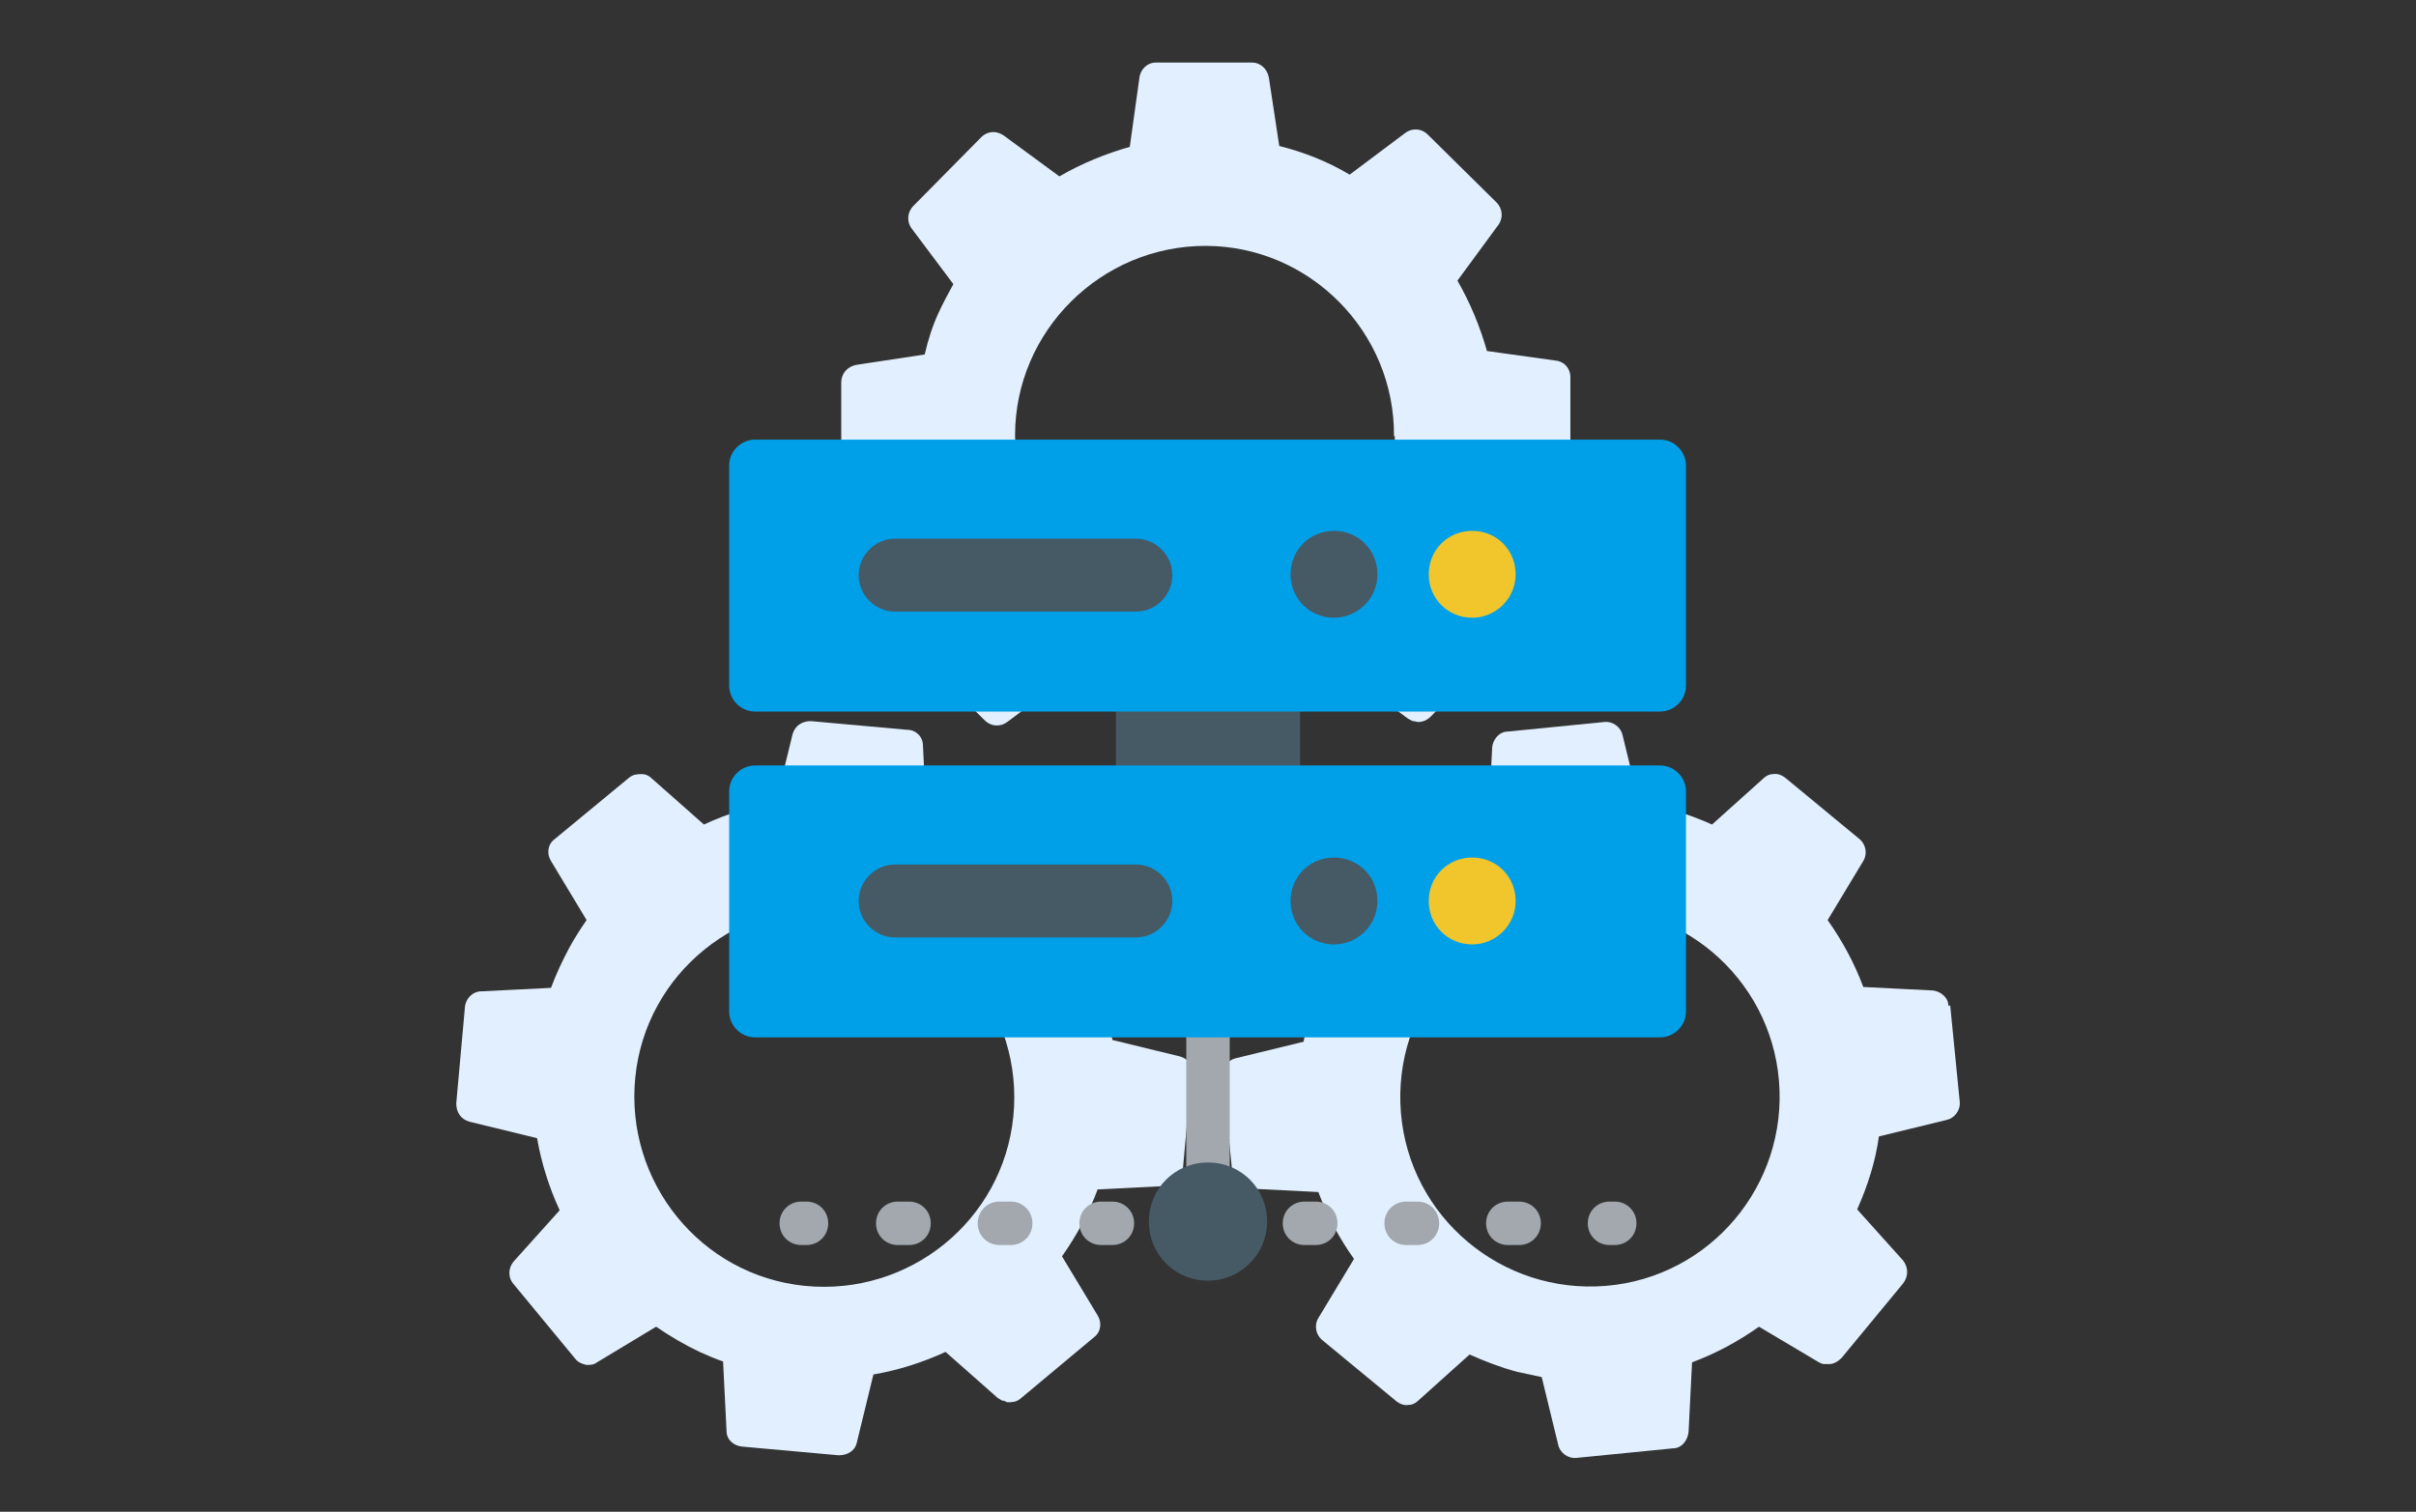 <?xml version="1.0" encoding="UTF-8"?>
<svg id="_レイヤー_1" data-name="レイヤー_1" xmlns="http://www.w3.org/2000/svg" width="278" height="174" version="1.1" viewBox="0 0 278 174">
  <rect x="0" y="0" width="278" height="174" fill="#333333" stroke="none"/>
  <!-- Generator: Adobe Illustrator 29.0.1, SVG Export Plug-In . SVG Version: 2.1.0 Build 192)  -->
  <defs>
    <style>
      .st0 {
        fill: #e1efff;
      }

      .st1 {
        fill: #00a0e9;
      }

      .st2 {
        fill: #f1c62c;
      }

      .st3 {
        fill: #465a65;
      }

      .st4 {
        fill: #a2a8ad;
      }
    </style>
  </defs>
  <path class="st0" d="M180.7,43.4c0-1-.7-1.8-1.7-1.9l-7.9-1.1c-.8-2.8-1.9-5.5-3.4-8.1l4.7-6.4c.6-.8.5-1.9-.2-2.6l-7.9-7.8c-.4-.4-.9-.6-1.4-.6-.4,0-.8.1-1.2.4l-6.4,4.8c-2.5-1.5-5.3-2.6-8.1-3.3l-1.2-7.9c-.2-1-1-1.7-1.9-1.7h-11.1c-1,0-1.8.8-1.9,1.8l-1.1,7.9c-2.8.8-5.5,1.9-8.1,3.4l-6.4-4.7c-.3-.2-.7-.4-1.2-.4s-1,.2-1.4.6l-7.8,7.9c-.7.7-.8,1.8-.2,2.6l4.8,6.4c-.6,1.1-1.2,2.2-1.7,3.3-.7,1.5-1.2,3.1-1.6,4.8l-7.9,1.2c-1,.2-1.7,1-1.7,2v11.1c0,1,.8,1.8,1.8,1.9l7.9,1.1c.8,2.8,1.9,5.5,3.4,8l-4.7,6.4c-.6.8-.5,1.9.2,2.6l7.9,7.8c.4.4.9.6,1.4.6.4,0,.8-.1,1.2-.4l6.4-4.8c1.7,1,3.5,1.8,5.3,2.4.9.3,1.8.6,2.8.8l1.2,7.9c.1,1,1,1.7,1.9,1.7h11.1c1,0,1.8-.8,1.9-1.8l1.1-7.9c2.8-.8,5.5-1.9,8-3.4l6.4,4.7c.2.1.3.2.6.3.2,0,.4.1.6.1.5,0,1-.2,1.4-.6l7.8-7.9c.7-.7.8-1.8.2-2.6l-4.8-6.4c1.4-2.5,2.6-5.3,3.3-8.1l7.9-1.2c.9-.2,1.7-1,1.7-2v-11.1h0ZM160.5,50.2c0,12-9.9,21.8-21.9,21.8-12,0-21.8-9.9-21.8-21.9,0-12,9.9-21.8,21.9-21.8,12,0,21.8,9.9,21.7,21.9Z"/>
  <path class="st0" d="M224.2,115.8c0-1-.9-1.7-1.8-1.8l-8-.4c-1-2.7-2.4-5.3-4.1-7.7l4.1-6.8c.5-.8.3-1.9-.4-2.5l-8.6-7.1c-.4-.3-.9-.5-1.4-.4-.4,0-.8.2-1.1.5l-5.9,5.3c-2.7-1.2-5.5-2.1-8.4-2.5l-1.9-7.8c-.2-.9-1.1-1.6-2.1-1.5l-11.1,1.1c-1,0-1.7.9-1.8,1.8l-.4,8c-2.7,1-5.3,2.4-7.7,4.1l-6.8-4.1c-.4-.2-.8-.3-1.2-.3-.5,0-1,.3-1.3.7l-7.1,8.6c-.6.8-.6,1.8,0,2.6l5.3,5.9c-.5,1.1-1,2.3-1.3,3.5-.5,1.6-.9,3.2-1.2,4.9l-7.8,1.9c-.9.2-1.6,1.1-1.5,2.1l1.1,11.1c0,1,.9,1.7,1.9,1.8l8,.4c1,2.7,2.4,5.3,4.1,7.7l-4.1,6.8c-.5.8-.3,1.9.4,2.5l8.6,7.1c.4.3.9.5,1.4.4.4,0,.8-.2,1.1-.5l5.9-5.3c1.8.8,3.6,1.5,5.5,2,.9.2,1.9.4,2.8.6l1.9,7.8c.2.9,1.1,1.6,2.1,1.5l11.1-1.1c1,0,1.7-.9,1.8-1.9l.4-8c2.7-1,5.3-2.4,7.7-4.1l6.9,4.1c.2.1.4.2.6.2.2,0,.4,0,.6,0,.5,0,1-.3,1.4-.7l7.1-8.6c.6-.8.6-1.8,0-2.6l-5.3-5.9c1.2-2.7,2.1-5.5,2.5-8.4l7.8-1.9c.9-.2,1.6-1.1,1.5-2.1l-1.1-11.1ZM204.7,124.4c1,12-7.9,22.6-19.9,23.6-12,1-22.6-7.9-23.6-19.9-1-12,7.9-22.6,19.9-23.6,12-1,22.6,7.9,23.6,19.9h0Z"/>
  <path class="st0" d="M137.3,123.7c0-1-.5-1.8-1.5-2.1l-7.8-1.9c-.5-2.9-1.4-5.7-2.6-8.3l5.3-6c.6-.7.7-1.8,0-2.6l-7.1-8.6c-.3-.4-.8-.6-1.3-.7-.4,0-.8,0-1.2.3l-6.8,4.1c-2.4-1.7-5-3.1-7.7-4.1l-.4-8c0-1-.8-1.8-1.8-1.8l-11.1-1c-1,0-1.8.5-2.1,1.5l-1.9,7.8c-2.9.5-5.7,1.4-8.3,2.6l-6-5.3c-.3-.3-.7-.5-1.1-.5-.5,0-1,0-1.5.4l-8.6,7.1c-.8.6-.9,1.7-.4,2.5l4.1,6.8c-.7,1-1.4,2.1-2,3.2-.8,1.5-1.5,3-2.1,4.6l-8,.4c-1,0-1.8.8-1.9,1.8l-1,11.1c0,1,.5,1.8,1.5,2.1l7.8,1.9c.5,2.9,1.4,5.7,2.6,8.3l-5.3,5.9c-.6.7-.7,1.8,0,2.6l7.1,8.6c.3.4.8.6,1.3.7.4,0,.8,0,1.2-.3l6.8-4.1c1.6,1.1,3.3,2.1,5,2.9.9.4,1.8.8,2.7,1.1l.4,8c0,1,.8,1.7,1.8,1.8l11.1,1c1,0,1.9-.5,2.1-1.5l1.9-7.8c2.9-.5,5.7-1.4,8.3-2.6l6,5.3c.2.1.3.2.5.3.2,0,.4.1.6.2.5,0,1,0,1.5-.4l8.5-7.1c.8-.6.9-1.7.4-2.5l-4.1-6.8c1.7-2.4,3.1-5,4.1-7.7l8-.4c1,0,1.8-.8,1.8-1.8l1-11.1h0ZM116.6,128.5c-1.2,12-12,20.7-24,19.5-12-1.2-20.7-12-19.5-24,1.2-12,12-20.7,24-19.5,12,1.2,20.7,12,19.5,24Z"/>
  <g>
    <path class="st4" d="M139,143.1c-1.4,0-2.5-1.1-2.5-2.5v-42.4c0-1.4,1.1-2.5,2.5-2.5s2.5,1.1,2.5,2.5v42.4c0,1.4-1.1,2.5-2.5,2.5Z"/>
    <path class="st4" d="M185.8,143.3h-.6c-1.4,0-2.5-1.1-2.5-2.5s1.1-2.5,2.5-2.5h.6c1.4,0,2.5,1.1,2.5,2.5s-1.1,2.5-2.5,2.5Z"/>
    <path class="st4" d="M174.8,143.3h-1.3c-1.4,0-2.5-1.1-2.5-2.5s1.1-2.5,2.5-2.5h1.3c1.4,0,2.5,1.1,2.5,2.5s-1.1,2.5-2.5,2.5ZM163.1,143.3h-1.3c-1.4,0-2.5-1.1-2.5-2.5s1.1-2.5,2.5-2.5h1.3c1.4,0,2.5,1.1,2.5,2.5s-1.1,2.5-2.5,2.5ZM151.4,143.3h-1.3c-1.4,0-2.5-1.1-2.5-2.5s1.1-2.5,2.5-2.5h1.3c1.4,0,2.5,1.1,2.5,2.5s-1.1,2.5-2.5,2.5ZM139.7,143.3h-1.3c-1.4,0-2.5-1.1-2.5-2.5s1.1-2.5,2.5-2.5h1.3c1.4,0,2.5,1.1,2.5,2.5s-1.1,2.5-2.5,2.5ZM128,143.3h-1.3c-1.4,0-2.5-1.1-2.5-2.5s1.1-2.5,2.5-2.5h1.3c1.4,0,2.5,1.1,2.5,2.5s-1.1,2.5-2.5,2.5ZM116.3,143.3h-1.3c-1.4,0-2.5-1.1-2.5-2.5s1.1-2.5,2.5-2.5h1.3c1.4,0,2.5,1.1,2.5,2.5s-1.1,2.5-2.5,2.5ZM104.6,143.3h-1.3c-1.4,0-2.5-1.1-2.5-2.5s1.1-2.5,2.5-2.5h1.3c1.4,0,2.5,1.1,2.5,2.5s-1.1,2.5-2.5,2.5Z"/>
    <path class="st4" d="M92.8,143.3h-.6c-1.4,0-2.5-1.1-2.5-2.5s1.1-2.5,2.5-2.5h.6c1.4,0,2.5,1.1,2.5,2.5s-1.1,2.5-2.5,2.5Z"/>
    <path class="st3" d="M149.6,71.2h-21.2v39.8h21.2v-39.8Z"/>
    <path class="st1" d="M191,88.1h-104.1c-1.6,0-3,1.3-3,3v25.3c0,1.6,1.3,3,3,3h104.1c1.6,0,3-1.3,3-3v-25.3c0-1.6-1.3-3-3-3Z"/>
    <path class="st1" d="M191,50.6h-104.1c-1.6,0-3,1.3-3,3v25.3c0,1.6,1.3,3,3,3h104.1c1.6,0,3-1.3,3-3v-25.3c0-1.6-1.3-3-3-3Z"/>
    <path class="st2" d="M169.4,71.1c2.7,0,5-2.2,5-5s-2.2-5-5-5-5,2.2-5,5,2.2,5,5,5Z"/>
    <path class="st3" d="M153.5,71.1c2.7,0,5-2.2,5-5s-2.2-5-5-5-5,2.2-5,5,2.2,5,5,5Z"/>
    <path class="st3" d="M130.7,70.4h-27.7c-2.3,0-4.2-1.9-4.2-4.2s1.9-4.2,4.2-4.2h27.7c2.3,0,4.2,1.9,4.2,4.2s-1.9,4.2-4.2,4.2Z"/>
    <path class="st2" d="M169.4,108.7c2.7,0,5-2.2,5-5s-2.2-5-5-5-5,2.2-5,5,2.2,5,5,5Z"/>
    <path class="st3" d="M153.5,108.7c2.7,0,5-2.2,5-5s-2.2-5-5-5-5,2.2-5,5,2.2,5,5,5Z"/>
    <path class="st3" d="M130.7,107.9h-27.7c-2.3,0-4.2-1.9-4.2-4.2s1.9-4.2,4.2-4.2h27.7c2.3,0,4.2,1.9,4.2,4.2s-1.9,4.2-4.2,4.2Z"/>
    <path class="st3" d="M139,147.4c3.7,0,6.8-3,6.8-6.8s-3-6.8-6.8-6.8-6.8,3-6.8,6.8,3,6.8,6.8,6.8Z"/>
  </g>
</svg>